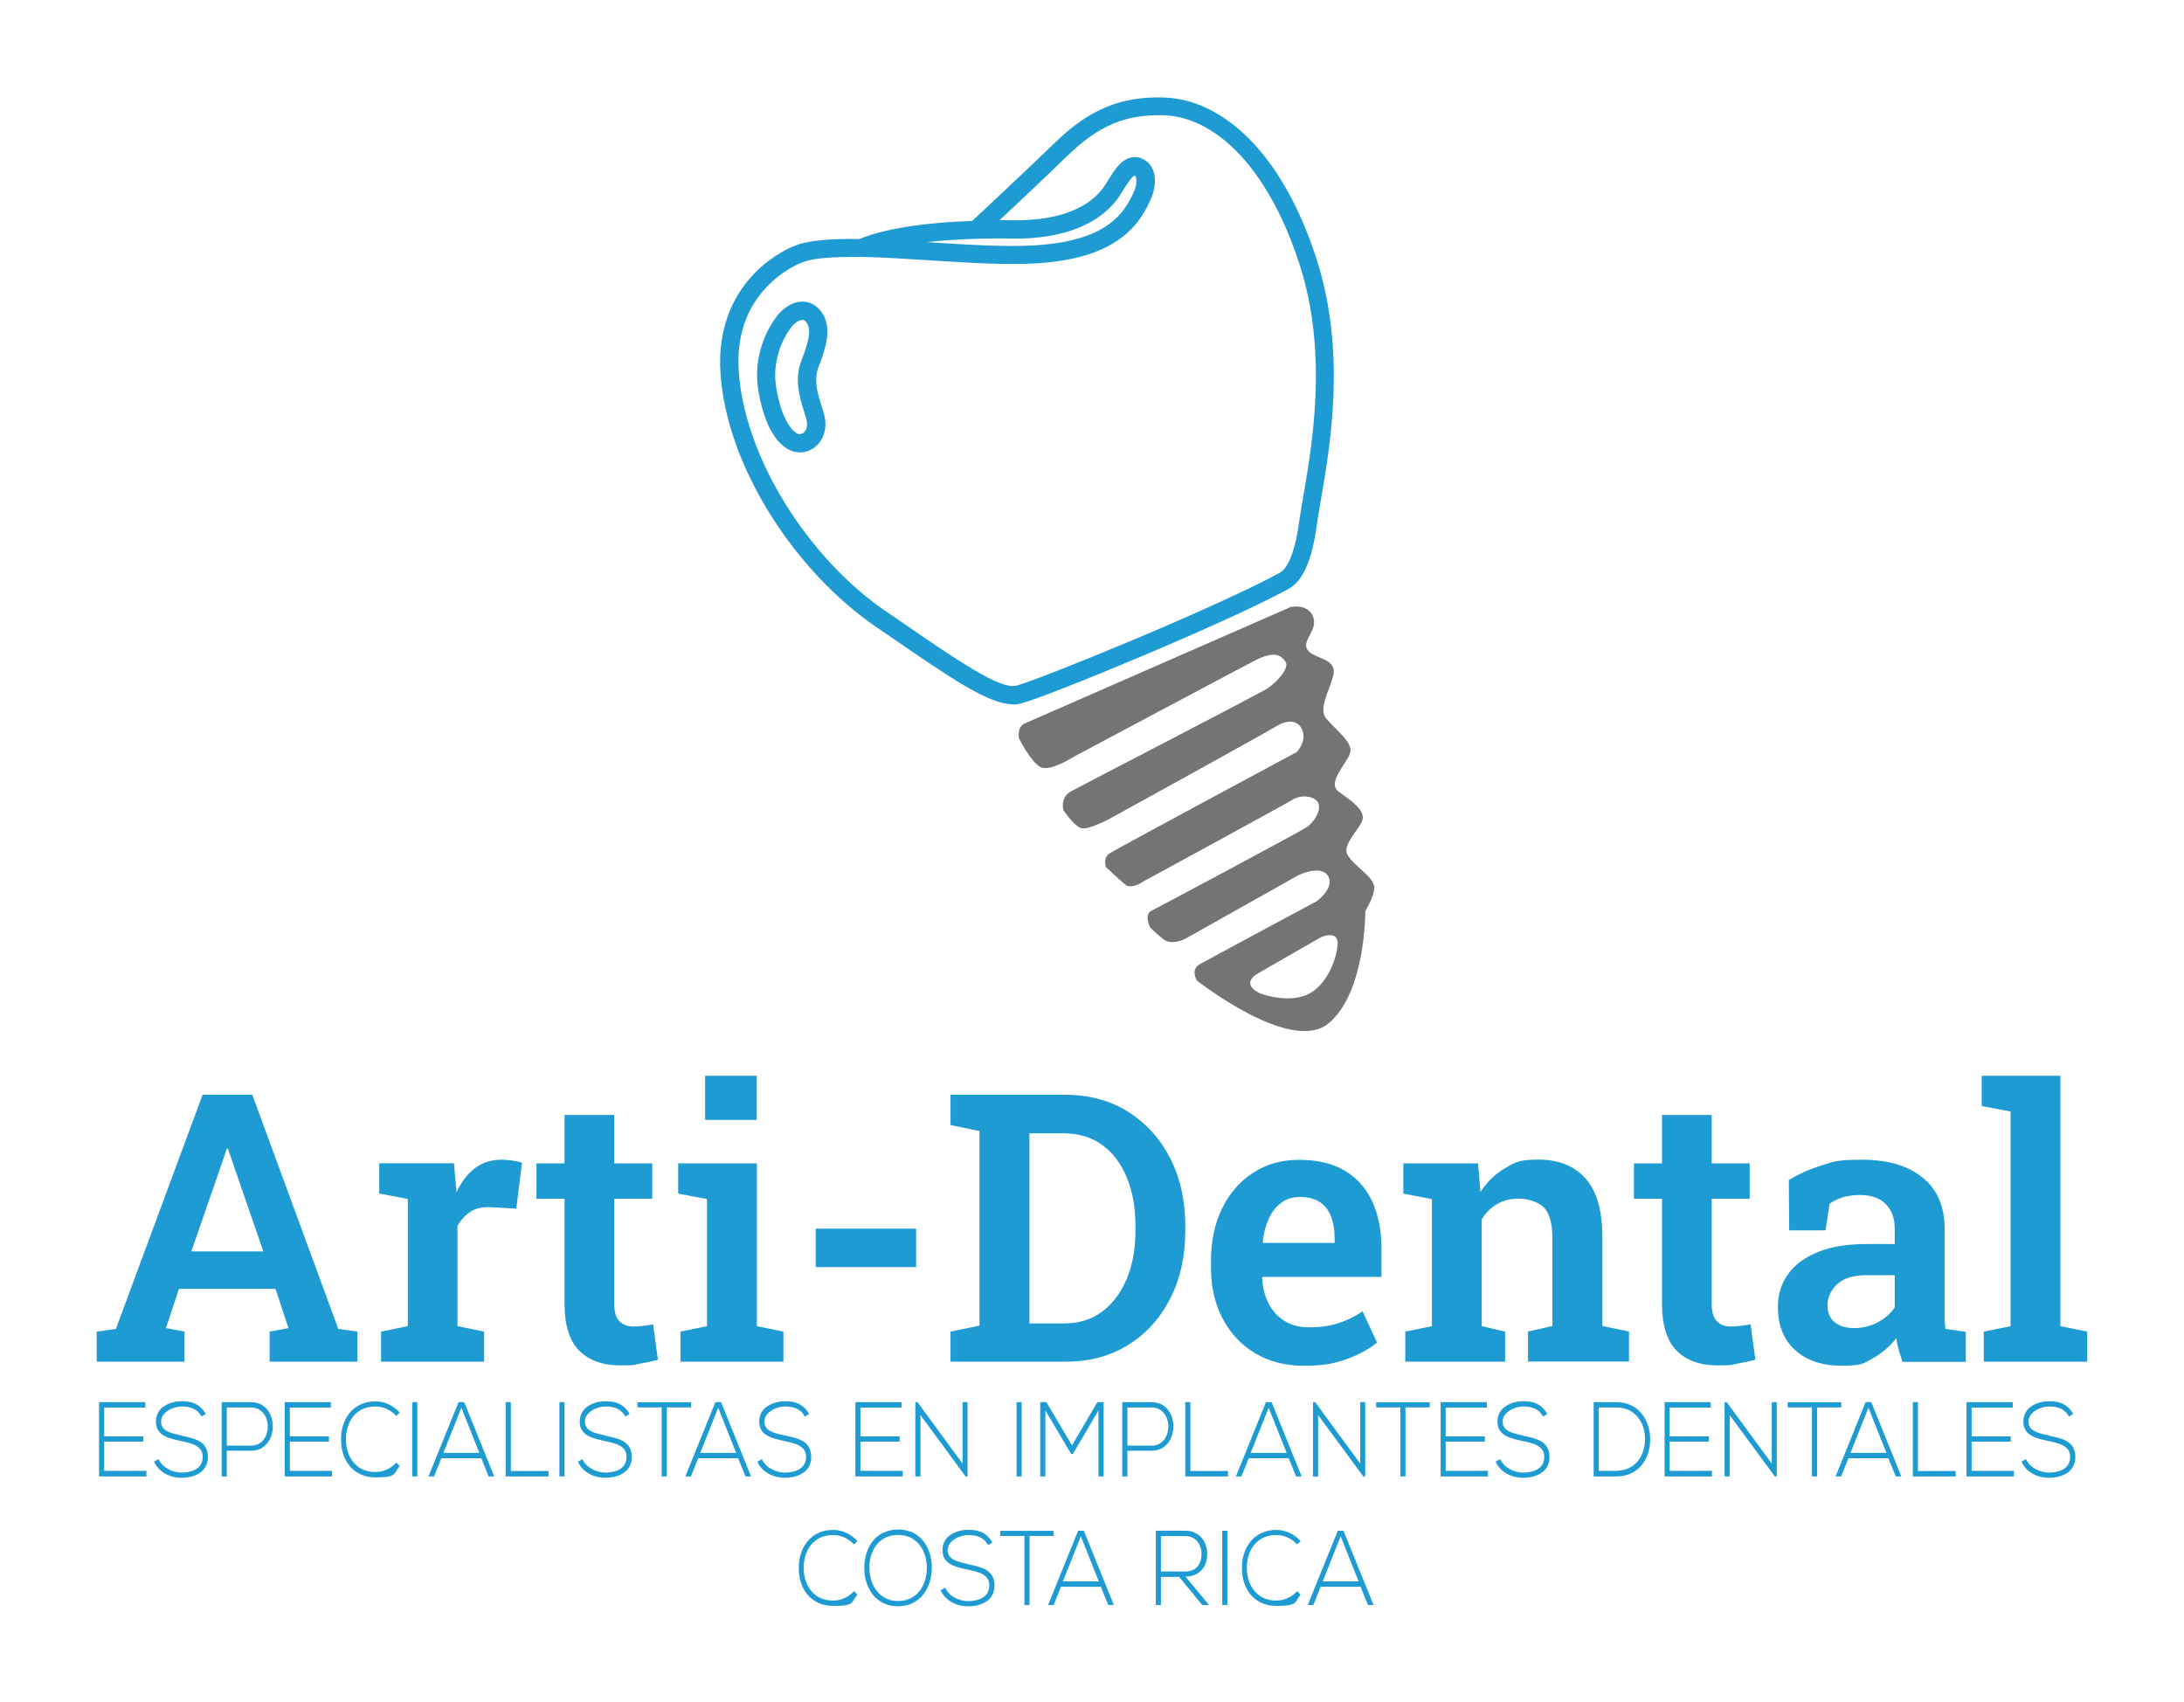<?xml version="1.0" encoding="UTF-8"?>
<svg xmlns="http://www.w3.org/2000/svg" version="1.1" viewBox="0 0 1920 1496.3">
  <defs>
    <style>
      .cls-1 {
        fill: #1f9bd3;
      }

      .cls-2 {
        fill: #747474;
      }
    </style>
  </defs>
  <!-- Generator: Adobe Illustrator 28.7.0, SVG Export Plug-In . SVG Version: 1.2.0 Build 23)  -->
  <g>
    <g id="Layer_4">
      <g>
        <g>
          <path class="cls-1" d="M162.3,1170.5l-16.4-3.1,11.4-34.5h84.9l11.4,34.5-16.6,3.1v26.4h77.2v-26.4l-16.8-2.4-75.6-205.8h-43.7l-76.2,205.8-16.9,2.4v26.4h77.2v-26.4ZM197,1016.8l2.4-7.1h1l2.3,6.8,28.8,83.5h-63.3l28.8-83.1Z"/>
          <path class="cls-1" d="M358.4,1165.7l-23.4,4.8v26.4h90.6v-26.4l-23.4-4.8v-88.3c3.2-5.4,7.1-9.5,11.5-12.4,4.5-2.9,10.2-4.2,17.2-3.9l23,1.3,5-40.4c-2.4-.8-5.2-1.4-8.6-1.9s-6.5-.7-9.4-.7c-8.9,0-16.7,2.4-23.2,7.3-6.6,4.9-12,12-16.4,21.3l-.3-3.7-1.9-21.8h-65.7v26.6l25.1,4.8v111.7Z"/>
          <path class="cls-1" d="M509.2,1187.2c8.5,8.6,20.5,13,36,13s11.3-.5,17.2-1.5c5.9-1,11.2-2.1,16-3.5l-4.2-31.1c-2.3.4-5.1.9-8.4,1.3-3.3.4-6.4.6-9.2.6-5.1,0-9.1-1.6-12.1-4.7-3-3.1-4.5-8.2-4.5-15.3v-92.3h33.4v-31.1h-33.4v-42.5h-43.7v42.5h-24.7v31.1h24.7v92.3c0,18.8,4.3,32.5,12.8,41.2Z"/>
          <rect class="cls-1" x="619.9" y="945.6" width="45.4" height="38.8"/>
          <polygon class="cls-1" points="621.5 1165.7 598.2 1170.5 598.2 1196.9 688.7 1196.9 688.7 1170.5 665.4 1165.7 665.4 1022.6 596.2 1022.6 596.2 1049.2 621.5 1054 621.5 1165.7"/>
          <rect class="cls-1" x="717.1" y="1080" width="88.3" height="33.8"/>
          <path class="cls-1" d="M992.2,1182c15.7-9.9,28-23.6,36.7-40.9,8.8-17.3,13.1-37.1,13.1-59.2v-4.4c0-22.5-4.5-42.3-13.4-59.6-8.9-17.3-21.3-30.9-37.1-40.8-15.8-9.9-34.2-14.8-55.2-14.8h-100.7v26.6l25.5,5.3v171l-25.5,5.3v26.4h101.5c20.9,0,39.3-5,55-14.9ZM905,1163.3v-167.1h30c13.4,0,24.8,3.5,34.2,10.4s16.5,16.5,21.5,28.7c5,12.2,7.5,26.2,7.5,42v4.7c0,15.6-2.5,29.5-7.5,41.7s-12.2,21.9-21.5,29-20.7,10.6-34.2,10.6h-30Z"/>
          <path class="cls-1" d="M1210.5,1179.9l-12.6-27.2c-6.9,4.6-14.1,8.1-21.7,10.5-7.6,2.4-15.9,3.5-25.1,3.5s-15.9-1.9-21.9-5.6c-6-3.8-10.7-8.9-14-15.4-3.3-6.5-5.2-13.9-5.6-22.3l.3-1h104.6v-24.3c0-16.4-2.7-30.5-8.2-42.2-5.5-11.7-13.6-20.7-24.3-27-10.7-6.3-24-9.4-39.8-9.4s-28.9,3.8-40.6,11.4c-11.7,7.6-20.8,18-27.3,31.4-6.5,13.4-9.7,28.6-9.7,45.7v6.6c0,16.7,3.4,31.4,10.2,44.4,6.8,12.9,16.3,23.1,28.6,30.5,12.3,7.4,26.7,11,43.3,11s26.6-2,37.4-5.9c10.7-3.9,19.6-8.8,26.6-14.6ZM1115.3,1071.5c2.7-6,6.3-10.7,11-14.2,4.6-3.5,10.2-5.2,16.6-5.2s12.9,1.5,17.3,4.5c4.5,3,7.8,7.2,9.9,12.6,2.1,5.4,3.2,11.8,3.2,19.1v4.2h-62.8l-.5-.8c.9-7.5,2.6-14.3,5.3-20.2Z"/>
          <path class="cls-1" d="M1258.8,1165.7l-23.4,4.8v26.4h87.8v-26.4l-20.6-4.8v-93.8c3.5-5.8,8-10.3,13.5-13.5,5.4-3.2,11.8-4.8,19.1-4.8s17.1,2.6,22.1,7.8c4.9,5.2,7.4,14,7.4,26.5v77.7l-21.4,4.8v26.4h88.8v-26.4l-23.4-4.8v-78c0-23.5-5-40.8-14.9-51.8-9.9-11-23.7-16.5-41.2-16.5s-20.8,2.5-29.4,7.5c-8.6,5-15.9,12-21.7,20.9l-2.1-25.1h-65.7v26.6l25.1,4.8v111.7Z"/>
          <path class="cls-1" d="M1543.2,1195.2l-4.2-31.1c-2.3.4-5.1.9-8.4,1.3-3.3.4-6.4.6-9.2.6-5.1,0-9.1-1.6-12.1-4.7-3-3.1-4.5-8.2-4.5-15.3v-92.3h33.4v-31.1h-33.4v-42.5h-43.7v42.5h-24.7v31.1h24.7v92.3c0,18.8,4.3,32.5,12.8,41.2,8.5,8.6,20.5,13,36,13s11.3-.5,17.2-1.5c5.9-1,11.2-2.1,16-3.5Z"/>
          <path class="cls-1" d="M1709.6,1161.3c0-2.3,0-4.6,0-6.9v-74.3c0-19.5-6.5-34.6-19.4-45-12.9-10.5-30.6-15.7-53.1-15.7s-24.8,1.6-35.4,4.9c-10.6,3.3-20.3,7.6-29.1,13l.3,44.2h31.9l3.7-23.4c3.4-2.5,7.3-4.4,11.7-5.7,4.4-1.3,9.3-2,14.7-2,10.1,0,17.8,2.7,23,8.1,5.2,5.4,7.8,12.5,7.8,21.3v13.7h-24.8c-16.8,0-31,2.3-42.6,7-11.7,4.7-20.5,11.2-26.4,19.5-6,8.3-8.9,18-8.9,28.9,0,16,5,28.6,15.1,37.8,10,9.2,23.8,13.8,41.3,13.8s19.4-2.2,27.3-6.7c7.9-4.5,14.7-10.3,20.4-17.5.4,3.5,1.2,7.1,2.2,10.6,1,3.5,2.1,6.9,3.3,10.2h55.6v-26.4l-17.9-2.6c-.3-2.1-.5-4.4-.6-6.6ZM1665.7,1149.1c-3.3,5.3-8.2,9.6-14.7,13.1-6.5,3.4-13.5,5.2-20.9,5.2s-13.3-1.8-17.4-5.3c-4.1-3.5-6.1-8.5-6.1-15s2.9-13.2,8.6-18.4c5.7-5.2,14.3-7.8,25.5-7.8h25v28.4Z"/>
          <polygon class="cls-1" points="1811.3 1165.7 1811.3 945.6 1742.2 945.6 1742.2 972.2 1767.5 977 1767.5 1165.7 1744 1170.5 1744 1196.9 1834.9 1196.9 1834.9 1170.5 1811.3 1165.7"/>
          <polygon class="cls-1" points="91.6 1267.2 126 1267.2 126 1262.6 91.6 1262.6 91.6 1237.3 127.7 1237.3 127.7 1232.5 87.1 1232.5 87.1 1297.8 128.7 1297.8 128.7 1292.9 91.6 1292.9 91.6 1267.2"/>
          <path class="cls-1" d="M159.6,1261.8c-9.9-2.1-18-4-18-12.3s10.9-13.2,17.8-13.2c6.6,0,13.5,1.2,17.8,8.9l3.7-2.4c-5.8-9.6-13.1-11.1-21.5-11.1s-22.6,4.3-22.3,18.1c0,12,11,14.5,21.8,16.8,9.7,2.1,19.4,4.2,19.3,14,0,11.6-11.5,13.8-18.7,13.8s-16.5-3.9-20.1-11.8l-4,2.2c4.5,10,15,14.2,24.1,14.2s23.2-3.5,23.3-18.3c0-14.1-11.8-16.3-23.1-18.7Z"/>
          <path class="cls-1" d="M220.7,1232.5h-25.8v65.3h4.5v-22.6h21.3c25.5,0,25.5-42.7,0-42.7ZM220.7,1270.7h-21.3v-33.5h21.3c19.6,0,19.6,33.5,0,33.5Z"/>
          <polygon class="cls-1" points="254.8 1267.2 289.2 1267.2 289.2 1262.6 254.8 1262.6 254.8 1237.3 290.9 1237.3 290.9 1232.5 250.3 1232.5 250.3 1297.8 291.9 1297.8 291.9 1292.9 254.8 1292.9 254.8 1267.2"/>
          <path class="cls-1" d="M330,1236.3c6.6,0,13.3,2.7,18.3,8.3l3.1-3c-5.9-6.5-13.7-9.8-21.4-9.8-20.2,0-30.4,16.3-30.2,33.8,0,17.6,10.4,33,30.2,33s15.5-3.3,21.4-9.8l-3-3.2c-5,5.5-11.8,8.3-18.4,8.3-17,0-25.7-13.2-25.9-28.5,0-15.7,8.7-29.1,25.9-29.1Z"/>
          <rect class="cls-1" x="362.4" y="1232.5" width="4.5" height="65.3"/>
          <path class="cls-1" d="M403.1,1232.5l-26.4,65.3h4.9l6.4-16h35.1l6.5,16h4.9l-26.4-65.3h-5ZM389.8,1277.1l15.8-39.7,15.8,39.7h-31.6Z"/>
          <polygon class="cls-1" points="449.1 1232.5 444.5 1232.5 444.5 1297.8 482.2 1297.8 482.2 1293 449.1 1293 449.1 1232.5"/>
          <rect class="cls-1" x="491.8" y="1232.5" width="4.5" height="65.3"/>
          <path class="cls-1" d="M532.2,1261.8c-9.9-2.1-18-4-18-12.3s10.9-13.2,17.8-13.2c6.6,0,13.5,1.2,17.8,8.9l3.7-2.4c-5.8-9.6-13.1-11.1-21.5-11.1s-22.6,4.3-22.3,18.1c0,12,11,14.5,21.8,16.8,9.7,2.1,19.4,4.2,19.3,14,0,11.6-11.5,13.8-18.7,13.8s-16.5-3.9-20.1-11.8l-4,2.2c4.5,10,15,14.2,24.1,14.2s23.2-3.5,23.3-18.3c0-14.1-11.8-16.3-23.1-18.7Z"/>
          <polygon class="cls-1" points="607.5 1232.6 560.4 1232.6 560.4 1237.1 581.7 1237.1 581.7 1297.8 586.2 1297.8 586.2 1237.1 607.5 1237.1 607.5 1232.6"/>
          <path class="cls-1" d="M628.9,1232.5l-26.4,65.3h4.9l6.4-16h35.1l6.5,16h4.9l-26.4-65.3h-5ZM615.6,1277.1l15.8-39.7,15.8,39.7h-31.6Z"/>
          <path class="cls-1" d="M713.1,1280.5c0-14.1-11.8-16.3-23.1-18.7-9.9-2.1-18-4-18-12.3s10.9-13.2,17.8-13.2c6.6,0,13.5,1.2,17.8,8.9l3.7-2.4c-5.8-9.6-13.1-11.1-21.5-11.1s-22.6,4.3-22.3,18.1c0,12,11,14.5,21.8,16.8,9.7,2.1,19.4,4.2,19.3,14,0,11.6-11.5,13.8-18.7,13.8s-16.5-3.9-20.1-11.8l-4,2.2c4.5,10,15,14.2,24.1,14.2s23.2-3.5,23.3-18.3Z"/>
          <polygon class="cls-1" points="792.6 1237.3 792.6 1232.5 752 1232.5 752 1297.8 793.6 1297.8 793.6 1292.9 756.4 1292.9 756.4 1267.2 790.9 1267.2 790.9 1262.6 756.4 1262.6 756.4 1237.3 792.6 1237.3"/>
          <polygon class="cls-1" points="804.7 1297.8 809.2 1297.8 809.2 1243.9 848.9 1297.8 850.6 1297.8 850.6 1232.5 846.2 1232.5 846.2 1286.5 806.6 1232.5 804.7 1232.5 804.7 1297.8"/>
          <rect class="cls-1" x="893.7" y="1232.5" width="4.5" height="65.3"/>
          <path class="cls-1" d="M970.2,1297.8v-65.3h-5.5l-22.3,38-22.5-38h-5.4v65.3h4.5v-58l22.7,38.2h1.5l22.5-38.2v58h4.5Z"/>
          <path class="cls-1" d="M1012.4,1232.5h-25.8v65.3h4.5v-22.6h21.3c25.5,0,25.5-42.7,0-42.7ZM1012.4,1270.7h-21.3v-33.5h21.3c19.6,0,19.6,33.5,0,33.5Z"/>
          <polygon class="cls-1" points="1046.5 1232.5 1042 1232.5 1042 1297.8 1079.6 1297.8 1079.6 1293 1046.5 1293 1046.5 1232.5"/>
          <path class="cls-1" d="M1112.9,1232.5l-26.4,65.3h4.9l6.4-16h35.1l6.5,16h4.9l-26.4-65.3h-5ZM1099.5,1277.1l15.8-39.7,15.8,39.7h-31.6Z"/>
          <polygon class="cls-1" points="1156.2 1232.5 1154.3 1232.5 1154.3 1297.8 1158.8 1297.8 1158.8 1243.9 1198.5 1297.8 1200.2 1297.8 1200.2 1232.5 1195.8 1232.5 1195.8 1286.5 1156.2 1232.5"/>
          <polygon class="cls-1" points="1209.8 1237.1 1231.1 1237.1 1231.1 1297.8 1235.6 1297.8 1235.6 1237.1 1256.9 1237.1 1256.9 1232.6 1209.8 1232.6 1209.8 1237.1"/>
          <polygon class="cls-1" points="1270.9 1267.2 1305.4 1267.2 1305.4 1262.6 1270.9 1262.6 1270.9 1237.3 1307.1 1237.3 1307.1 1232.5 1266.5 1232.5 1266.5 1297.8 1308.1 1297.8 1308.1 1292.9 1270.9 1292.9 1270.9 1267.2"/>
          <path class="cls-1" d="M1339,1261.8c-9.9-2.1-18-4-18-12.3s10.9-13.2,17.8-13.2c6.6,0,13.5,1.2,17.8,8.9l3.7-2.4c-5.8-9.6-13.1-11.1-21.5-11.1s-22.6,4.3-22.3,18.1c0,12,11,14.5,21.8,16.8,9.7,2.1,19.4,4.2,19.3,14,0,11.6-11.5,13.8-18.7,13.8s-16.5-3.9-20.1-11.8l-4,2.2c4.5,10,15,14.2,24.1,14.2s23.2-3.5,23.3-18.3c0-14.1-11.8-16.3-23.1-18.7Z"/>
          <path class="cls-1" d="M1420.9,1232.5h-19.9v65.3h19.9c20.6,0,30.2-16.8,29.8-33.4-.3-16-9.9-31.9-29.8-31.9ZM1420.9,1292.9h-15.4v-55.7h15.4c17,0,25,13.5,25.3,27.1.3,14-7.8,28.5-25.3,28.5Z"/>
          <polygon class="cls-1" points="1467.8 1267.2 1502.3 1267.2 1502.3 1262.6 1467.8 1262.6 1467.8 1237.3 1503.9 1237.3 1503.9 1232.5 1463.4 1232.5 1463.4 1297.8 1505 1297.8 1505 1292.9 1467.8 1292.9 1467.8 1267.2"/>
          <polygon class="cls-1" points="1557.6 1286.5 1518 1232.5 1516.1 1232.5 1516.1 1297.8 1520.6 1297.8 1520.6 1243.9 1560.3 1297.8 1562 1297.8 1562 1232.5 1557.6 1232.5 1557.6 1286.5"/>
          <polygon class="cls-1" points="1618.7 1232.6 1571.6 1232.6 1571.6 1237.1 1592.9 1237.1 1592.9 1297.8 1597.4 1297.8 1597.4 1237.1 1618.7 1237.1 1618.7 1232.6"/>
          <path class="cls-1" d="M1640.1,1232.5l-26.4,65.3h4.9l6.4-16h35.1l6.5,16h4.9l-26.4-65.3h-5ZM1626.8,1277.1l15.8-39.7,15.8,39.7h-31.6Z"/>
          <polygon class="cls-1" points="1686.1 1232.5 1681.6 1232.5 1681.6 1297.8 1719.2 1297.8 1719.2 1293 1686.1 1293 1686.1 1232.5"/>
          <polygon class="cls-1" points="1733.3 1267.2 1767.7 1267.2 1767.7 1262.6 1733.3 1262.6 1733.3 1237.3 1769.4 1237.3 1769.4 1232.5 1728.8 1232.5 1728.8 1297.8 1770.4 1297.8 1770.4 1292.9 1733.3 1292.9 1733.3 1267.2"/>
          <path class="cls-1" d="M1801.3,1261.8c-9.9-2.1-18-4-18-12.3s10.9-13.2,17.8-13.2c6.6,0,13.5,1.2,17.8,8.9l3.7-2.4c-5.8-9.6-13.1-11.1-21.5-11.1s-22.6,4.3-22.3,18.1c0,12,11,14.5,21.8,16.8,9.7,2.1,19.4,4.2,19.3,14,0,11.6-11.5,13.8-18.7,13.8s-16.5-3.9-20.1-11.8l-4,2.2c4.5,10,15,14.2,24.1,14.2s23.2-3.5,23.3-18.3c0-14.1-11.8-16.3-23.1-18.7Z"/>
          <path class="cls-1" d="M732.4,1349.3c6.6,0,13.3,2.7,18.3,8.3l3.1-3c-5.9-6.5-13.7-9.8-21.4-9.8-20.2,0-30.4,16.3-30.2,33.8,0,17.6,10.4,33,30.2,33s15.5-3.3,21.4-9.8l-3-3.2c-5,5.5-11.8,8.3-18.4,8.3-17,0-25.7-13.2-25.9-28.5,0-15.7,8.7-29.1,25.9-29.1Z"/>
          <path class="cls-1" d="M789.5,1344.5c-19.8,0-29.7,16-29.7,33.6s9.9,33.8,29.7,33.8,29.6-16.5,29.7-33.7c0-17.6-9.8-33.8-29.7-33.8ZM789.5,1407.3c-16.7,0-25.1-14.4-25.2-29.1,0-15.4,8.3-29,25.2-29s25.3,13.9,25.3,29-8.5,29.1-25.3,29.1Z"/>
          <path class="cls-1" d="M851.1,1374.8c-9.9-2.1-18-4-18-12.3s10.9-13.2,17.8-13.2c6.6,0,13.5,1.2,17.8,8.9l3.7-2.4c-5.8-9.6-13.1-11.1-21.5-11.1s-22.6,4.3-22.3,18.1c0,12,11,14.5,21.8,16.8,9.7,2.1,19.4,4.2,19.3,14,0,11.6-11.5,13.8-18.7,13.8s-16.5-3.9-20.1-11.8l-4,2.2c4.5,10,15,14.2,24.1,14.2s23.2-3.5,23.3-18.3c0-14.1-11.8-16.3-23.1-18.7Z"/>
          <polygon class="cls-1" points="926.3 1345.6 879.3 1345.6 879.3 1350.1 900.6 1350.1 900.6 1410.8 905.1 1410.8 905.1 1350.1 926.3 1350.1 926.3 1345.6"/>
          <path class="cls-1" d="M947.8,1345.5l-26.4,65.3h4.9l6.4-16h35.1l6.5,16h4.9l-26.4-65.3h-5ZM934.4,1390.1l15.8-39.7,15.8,39.7h-31.6Z"/>
          <path class="cls-1" d="M1061.3,1365.8c0-10.2-6.6-20.3-19.3-20.3h-25.9v65.3h4.5v-24.7h16l20.3,24.7h6l-20.7-25c12.9,0,19.2-9.3,19.1-20ZM1020.6,1381.3v-31.1h21.3c9.7,0,14.4,7.9,14.4,15.6,0,9.1-4.6,15.6-14.9,15.6h-20.8Z"/>
          <rect class="cls-1" x="1074.5" y="1345.5" width="4.5" height="65.3"/>
          <path class="cls-1" d="M1122,1349.3c6.6,0,13.3,2.7,18.3,8.3l3.1-3c-5.9-6.5-13.7-9.8-21.4-9.8-20.2,0-30.4,16.3-30.2,33.8,0,17.6,10.4,33,30.2,33s15.5-3.3,21.4-9.8l-3-3.2c-5,5.5-11.8,8.3-18.4,8.3-17,0-25.7-13.2-25.9-28.5,0-15.7,8.7-29.1,25.9-29.1Z"/>
          <path class="cls-1" d="M1176.1,1345.5l-26.4,65.3h4.9l6.4-16h35.1l6.5,16h4.9l-26.4-65.3h-5ZM1162.8,1390.1l15.8-39.7,15.8,39.7h-31.6Z"/>
        </g>
        <g>
          <path class="cls-2" d="M1208.1,779.9c0-9-19-19.5-23.7-29-4.7-9.5,13.7-24.3,13.7-32.2s-10-14.8-21.1-22.7c-11.1-7.9,7.4-25.3,10-34.3,2.6-9-12.1-19.5-21.1-30.1-9-10.5,9.5-34.8,6.3-44.3s-19-9-23.2-16.9c-4.2-7.9,10-16.9,5.3-28.5-4.7-11.6-19.5-8.4-19.5-8.4l-233.7,102.3c-7.4,3.2-5.3,13.2-5.3,13.2,0,0,10.5,21.1,19,25.3s29-9,29-9c0,0,141.4-75.4,158.8-84.4,17.4-9,23.2-5.3,27.4.5,4.2,5.8-7.9,18.5-15.8,23.7s-163.5,85.4-173,90.7c-9.5,5.3-6.3,16.4-6.3,16.4,0,0,9.5,14.2,15.8,15.8,6.3,1.6,24.8-8.3,24.8-8.3,0,0,139.2-76.6,146.6-81.4,7.4-4.7,18.5-6.9,22.7,3.2s-4.7,19.5-4.7,19.5c0,0-158.2,84.9-164.6,89.1-6.3,4.2-3.2,12.1-3.2,12.1,0,0,11.1,10.5,16.9,15.3,5.8,4.7,15.8-2.6,15.8-2.6,0,0,125-68,131.9-72.3,6.9-4.2,19.5-3.2,22.2,3.7,2.6,6.9-4.7,16.9-10,20.6-5.3,3.7-130.8,70.7-137.1,73.8s-1.1,14.2-1.1,14.2c0,0,3.7,4.2,11.6,10.5,7.9,6.3,20-.5,20-.5l98.6-55.4s20-10,26.4.5c6.3,10.5-10,22.2-10,22.2,0,0-94.4,50.6-102.8,55.4-8.4,4.7-2.6,14.2-2.6,14.2,0,0,82.3,64.9,115.5,38,33.2-26.9,32.7-99.2,32.7-99.2,0,0,7.9-12.1,7.9-21.1ZM1175.9,830.9c-1.4,14.4-10.2,35.2-25.7,42.9s-36.6,1.4-40.8,0c-4.2-1.4-19.3-9.2-2.8-18.6l54.5-31.3s16.2-7.4,14.8,7Z"/>
          <path class="cls-1" d="M890.7,619.1c-21.5,0-53.7-22.1-111.5-61.9l-10.1-6.9c-34.4-23.7-66.9-58.3-91.6-97.6-26.1-41.6-41.3-84.6-44.1-124.3-3.1-44.4,14.6-72.5,30-88.3,15.9-16.3,32.5-23,34.7-23.8,12.5-5.3,33-6.6,57.5-6.2,7.5-3.3,36-13.8,99.1-15.9.2-.2.4-.4.6-.6.4-.4,44.5-41.4,71.6-67.7,30.5-29.8,58.5-41.4,96.5-40.2,25.9.8,51.7,13.3,74.4,36,24.8,24.9,44.9,60.5,59.6,106,26.2,81.2,12.3,162.6,3.9,211.3-1.5,8.6-2.8,16-3.6,22.2-5.6,41.5-17.1,52.1-25.2,56.6-53.8,29.4-208.3,93.2-234.6,100.5-2.3.6-4.7,1-7.3,1ZM747.3,225.9c-18.7,0-34.1,1.3-42.9,5.1-.1,0-.3.1-.4.2-.1,0-15.3,5.8-29.5,20.5-18.8,19.5-27.2,44.9-25,75.5,2.6,36.6,17.4,78.1,41.7,116.9,23.5,37.5,54.4,70.5,87.1,92.9l10.1,6.9c54.9,37.8,91.2,62.7,105.5,58.7,22.8-6.4,175.1-68.5,231.2-99.2,4.4-2.4,12.5-11.4,17-44.7.9-6.5,2.2-14,3.7-22.8,8.1-47.2,21.7-126.2-3.4-203.7-13.7-42.4-33-76.8-55.7-99.6-19.8-19.8-41.8-30.6-63.5-31.3-33.6-1-57.4,9-84.9,35.7-18.3,17.8-44.3,42.3-59.5,56.5,3.9,0,7.8,0,11.9.1,38.7.6,67.4-10.3,80.7-30.8.8-1.3,1.7-2.6,2.5-4,3-4.8,6.4-10.3,10.4-14.4,8.4-8.4,16.1-6.7,20-4.9,6.7,3.1,10.7,9.5,11,18.1.3,5.9-1.3,11.9-2.8,15.5-4.8,11.5-12.5,26.2-29.5,37.9-16.9,11.7-40.1,18.4-70.9,20.4-26.9,1.8-61.8-.5-95.6-2.6-20.1-1.3-40.4-2.6-58.5-3-.4,0-.8,0-1.3,0-3.2,0-6.3,0-9.3,0ZM815.4,212.9c.6,0,1.3,0,1.9.1,33.3,2.1,67.7,4.3,93.5,2.6,59.9-4,77.1-25.7,86.7-48.6,1.5-3.6,2.6-11.3,0-12.8-2.7,1-7.9,9.5-10.2,13.1-.9,1.5-1.8,2.9-2.7,4.3-16.5,25.3-50,38.8-94.4,38.1-31.6-.5-56.3,1-74.8,3.1Z"/>
          <path class="cls-1" d="M702.8,397.6c-.3,0-.6,0-.8,0-12.9-.5-29-15.1-35.4-54.9-5.5-33.8,12-58.9,14.7-62.4,4.1-6.4,12.2-14.1,22.2-15.1,6.3-.6,12.2,1.7,16.6,6.5,12.6,13.6,6.3,33.4-.5,50.9-4.6,11.6-.6,24,2.6,34,1.5,4.6,2.7,8.6,3.2,12.3,1.1,8.2-1.2,16-6.3,21.6-4.2,4.6-10,7.2-16.2,7.2ZM694.1,289.7c-.2.3-16.4,21.8-11.8,50.4,5.4,33.7,17.5,41.4,20.2,41.5,1.9,0,3.5-.6,4.7-1.9,1.8-2,2.7-5.3,2.2-8.7-.3-2.3-1.4-5.8-2.6-9.5-3.7-11.8-8.8-27.9-2.2-44.7,7.6-19.3,8.6-28.9,3.7-34.2-1.2-1.3-2.2-1.5-3.3-1.4-3.3.3-7.9,3.8-10.4,7.9-.2.3-.3.5-.5.7ZM687.8,284.8h0,0Z"/>
        </g>
      </g>
    </g>
  </g>
</svg>